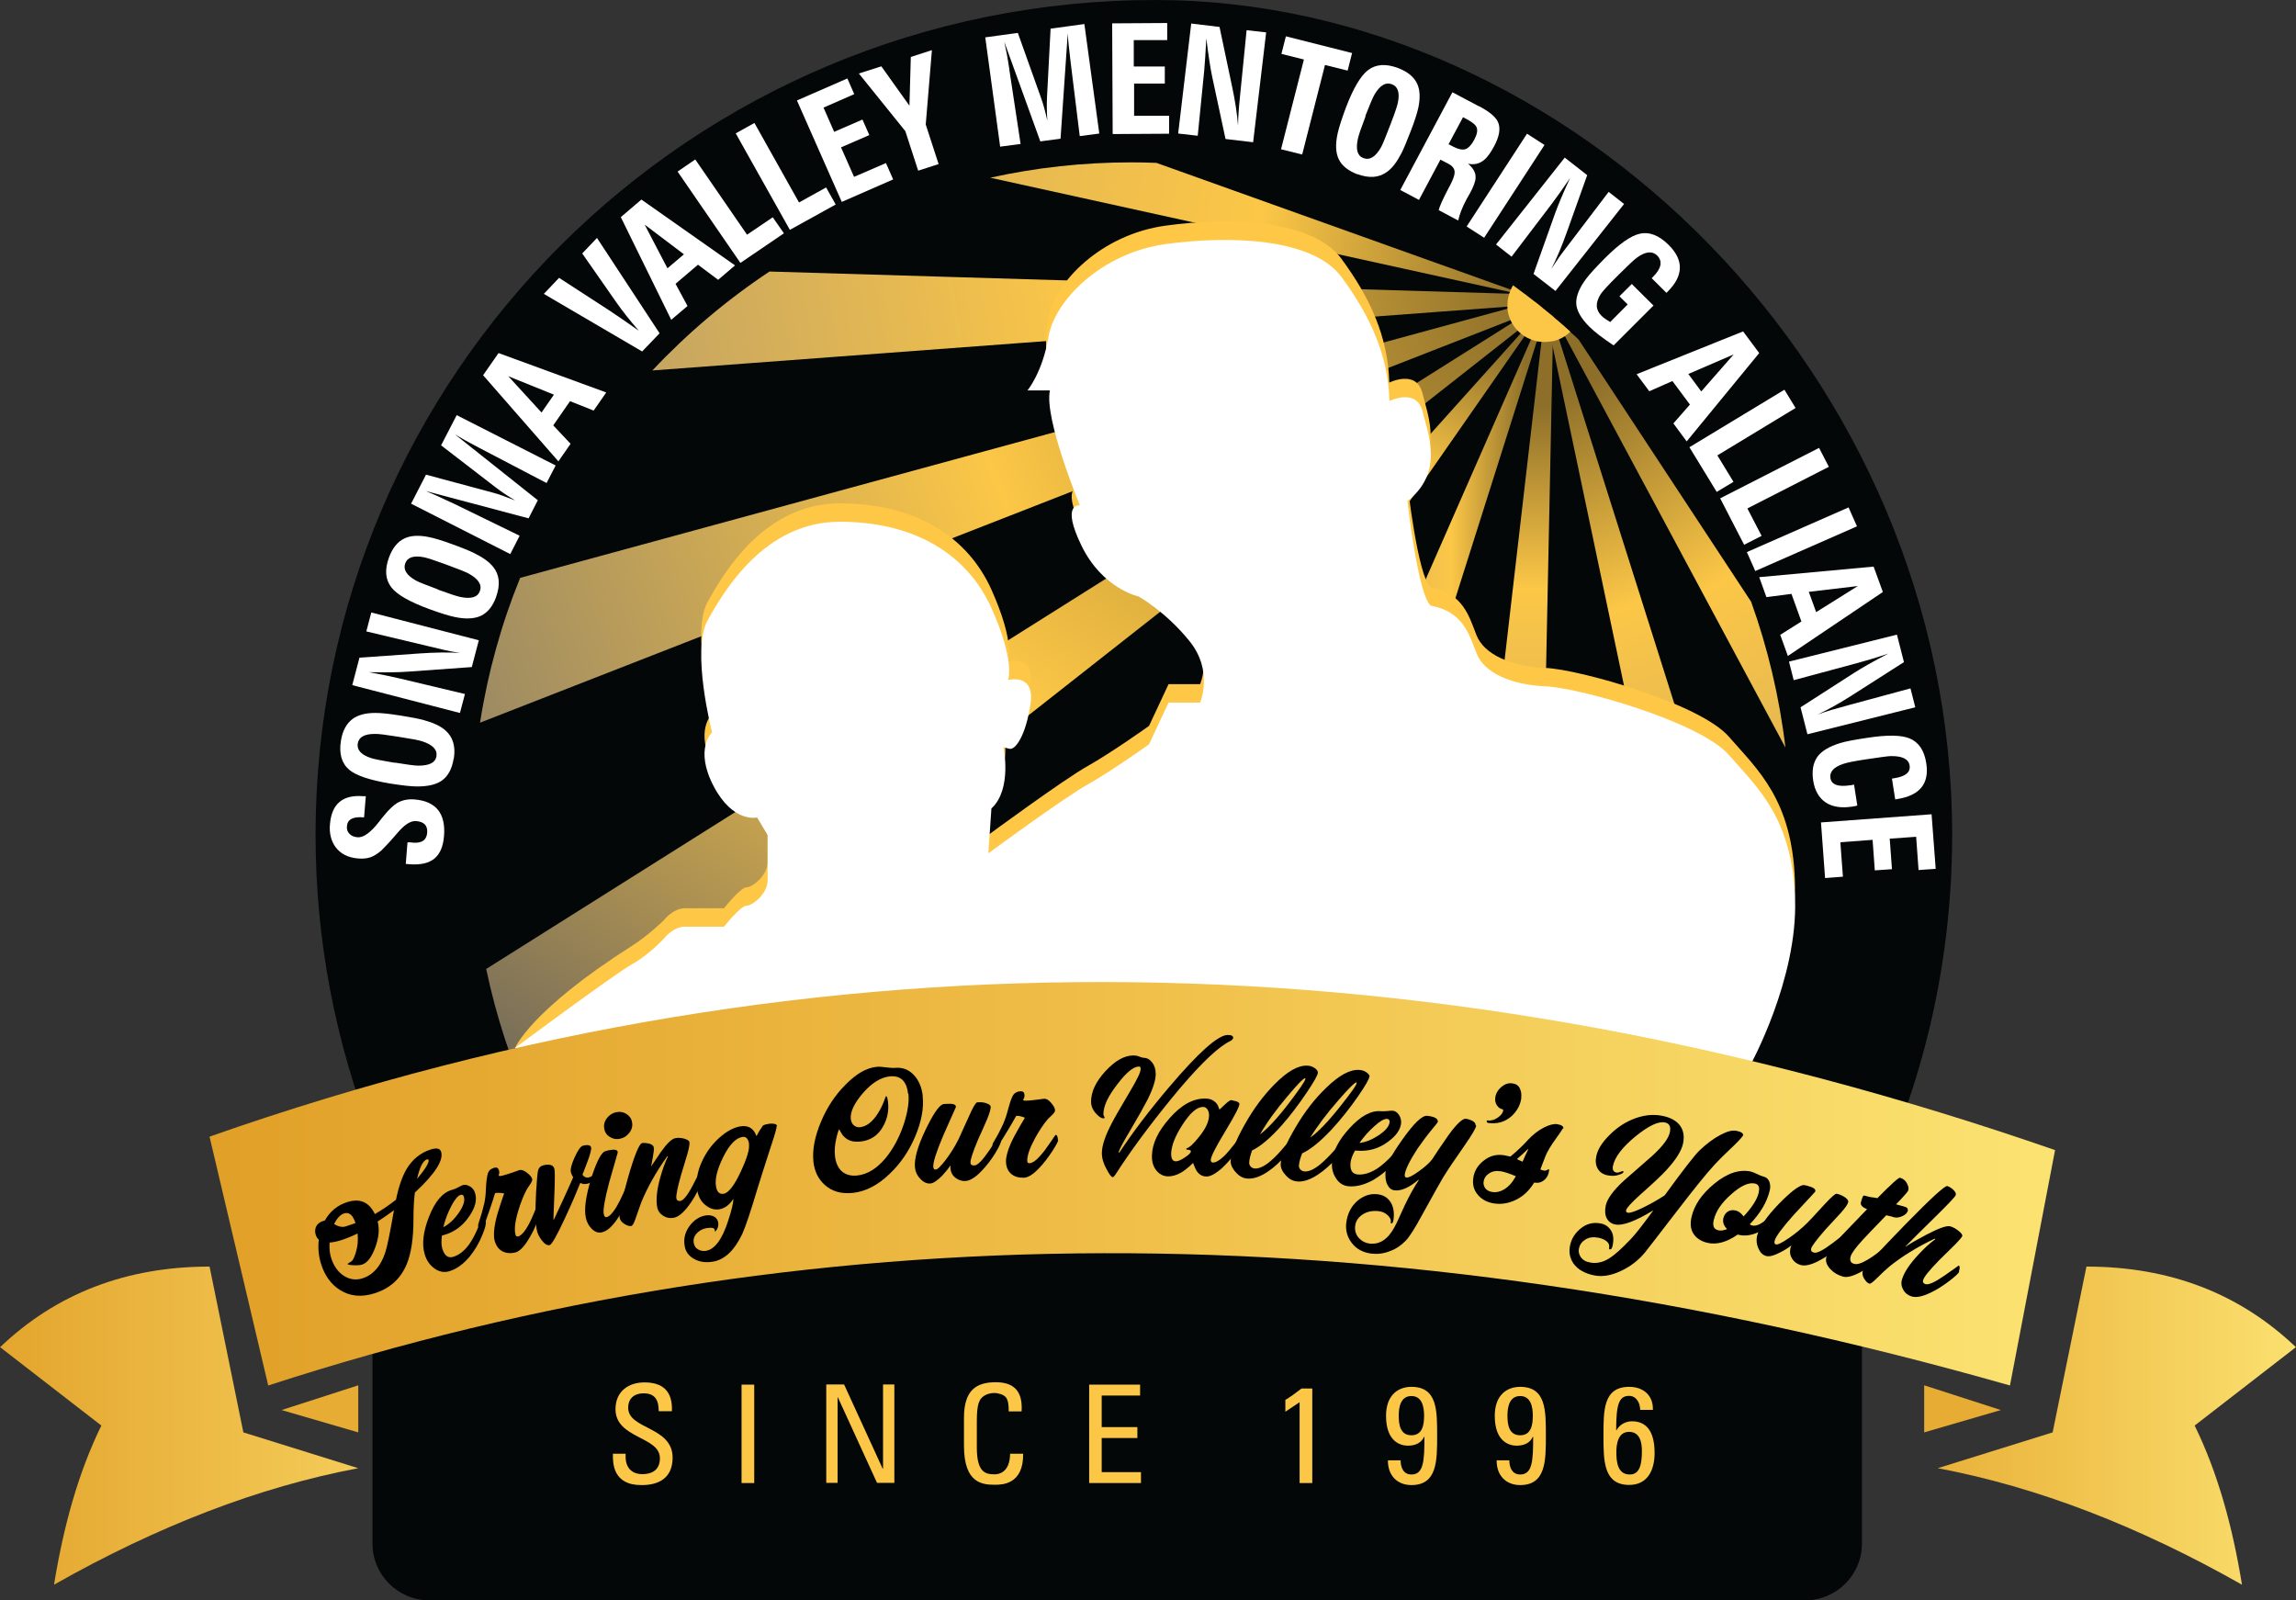 <svg xmlns="http://www.w3.org/2000/svg" width="132" height="92" viewBox="0 0 132 92" fill="none"><rect x="0" y="0" width="132" height="92" fill="#333333" stroke="none"/><g clip-path="url(#clip0_4791_23333)"><path d="M112.232 48.005C112.232 21.492 90.274 0 66.414 0C39.754 0 18.142 21.492 18.142 48.005C18.142 54.133 19.315 59.987 21.415 65.37V88.735C21.415 90.539 22.884 92 24.698 92H103.762C105.576 92 107.045 90.539 107.045 88.735V69.645C110.358 63.144 112.232 55.79 112.232 47.995V48.005Z" fill="#030707"></path><path d="M87.76 16.992L86.803 16.786L56.929 10.216C59.541 9.638 62.243 9.334 65.023 9.334C65.516 9.334 65.999 9.344 66.483 9.363L86.853 16.648L87.71 16.952H87.72C87.72 16.952 87.74 16.982 87.76 16.992Z" fill="url(#paint0_linear_4791_23333)"></path><path d="M87.888 17.541L87.228 17.59L86.656 17.629L37.506 21.296C39.527 19.149 41.785 17.237 44.24 15.609L86.764 16.884L87.316 16.904L87.79 17.433L87.888 17.541Z" fill="url(#paint1_linear_4791_23333)"></path><path d="M88.509 17.57L88.47 17.59L87.888 17.992L87.77 18.041L86.843 18.404L27.597 41.544C28.05 38.651 28.829 35.857 29.904 33.219L86.665 17.747L87.227 17.59L87.789 17.433L88.194 17.325C88.302 17.404 88.401 17.492 88.509 17.57Z" fill="url(#paint2_linear_4791_23333)"></path><path d="M88.785 17.806H88.765L88.627 17.923H88.617L88.351 18.149H88.341L87.247 19.012L30.534 63.605C29.401 61.104 28.533 58.457 27.951 55.702L86.921 18.57L87.769 18.041L88.469 17.59L88.509 17.57C88.578 17.629 88.647 17.688 88.716 17.747C88.726 17.747 88.726 17.757 88.736 17.766C88.745 17.766 88.765 17.776 88.775 17.796H88.785V17.806Z" fill="url(#paint3_linear_4791_23333)"></path><path d="M102.647 42.975L89.968 19.325L89.436 18.345C89.722 18.58 89.998 18.825 90.274 19.08C90.441 19.217 90.599 19.374 90.757 19.521L100.675 34.592C101.632 37.258 102.302 40.072 102.647 42.975Z" fill="url(#paint4_linear_4791_23333)"></path><path d="M97.225 43.505L89.317 18.512L89.12 19.218L94.375 44.211L97.225 43.505Z" fill="url(#paint5_linear_4791_23333)"></path><path d="M89.298 18.217V18.619L89.269 19.619V19.884L88.796 42.788L86.074 41.631L88.618 19.658L88.776 18.276L88.796 18.119L88.894 17.923V17.894C89.042 18.001 89.17 18.109 89.298 18.217Z" fill="url(#paint6_linear_4791_23333)"></path><path d="M88.785 17.806C88.785 17.806 88.854 17.855 88.894 17.894V17.923L88.775 18.276L88.351 19.629L82.317 38.671L80.375 36.925L88.016 19.522L88.766 17.816V17.796L88.785 17.806Z" fill="url(#paint7_linear_4791_23333)"></path><path d="M88.736 17.767L88.628 17.924H88.618L87.642 19.335L79.271 31.356L78.305 29.327L87.425 19.169L88.342 18.159H88.352L88.716 17.747C88.726 17.747 88.726 17.757 88.736 17.767Z" fill="url(#paint8_linear_4791_23333)"></path><path d="M90.274 19.08C90.175 19.168 90.076 19.247 89.968 19.325C89.859 19.394 89.751 19.453 89.633 19.502C89.514 19.551 89.396 19.59 89.268 19.619C89.248 19.619 89.228 19.619 89.209 19.619C89.071 19.649 88.933 19.659 88.795 19.659C88.736 19.659 88.676 19.659 88.617 19.649C88.528 19.649 88.44 19.629 88.351 19.619C88.233 19.59 88.124 19.551 88.016 19.512C87.888 19.462 87.759 19.404 87.641 19.325C87.562 19.276 87.493 19.217 87.424 19.159C87.365 19.119 87.306 19.061 87.247 19.002C87.119 18.874 87.01 18.727 86.921 18.56C86.892 18.511 86.862 18.453 86.843 18.394C86.744 18.198 86.685 17.972 86.665 17.737C86.665 17.698 86.665 17.658 86.665 17.619V17.531C86.665 17.305 86.704 17.08 86.773 16.874C86.783 16.845 86.793 16.805 86.813 16.776C86.823 16.727 86.843 16.678 86.862 16.639C86.902 16.55 86.941 16.472 86.99 16.403C87.237 16.58 87.474 16.756 87.72 16.943H87.73C87.73 16.943 87.75 16.972 87.769 16.982C87.917 17.09 88.055 17.198 88.203 17.315C88.312 17.394 88.41 17.482 88.519 17.56C88.588 17.619 88.657 17.678 88.726 17.737C88.736 17.737 88.736 17.747 88.745 17.756C88.755 17.756 88.775 17.766 88.785 17.786H88.795C88.795 17.786 88.864 17.845 88.903 17.884H88.913C89.051 17.992 89.179 18.1 89.307 18.207C89.357 18.256 89.406 18.296 89.445 18.335C89.731 18.57 90.007 18.815 90.284 19.07L90.274 19.08Z" fill="#FCC747"></path><path d="M29.618 60.232C29.618 60.232 30.486 58.085 36.352 54.359C37.269 53.781 38.166 52.898 38.166 52.898C38.166 52.898 38.689 52.212 39.379 52.212H41.627C41.627 52.212 42.574 51.006 42.919 51.006C43.264 51.006 44.132 50.319 44.132 49.545V46.947L43.53 45.937C43.53 45.937 42.15 46.28 41.026 44.133C39.902 41.985 40.937 41.044 40.937 41.044C40.937 41.044 39.724 36.318 40.681 34.602C41.637 32.886 43.964 28.935 48.282 28.935C52.601 28.935 55.628 30.827 57.008 33.916C58.389 37.004 57.955 38.034 57.955 38.034C57.955 38.034 59.513 37.602 59.246 39.407C58.98 41.211 58.379 42.074 58.034 41.985L57.688 41.897C57.688 41.897 58.211 44.299 56.998 45.417L56.821 47.996C56.821 47.996 61.139 44.819 62.52 44.044C63.9 43.27 66.059 41.73 66.059 41.73L67.183 39.328H68.997C68.997 39.328 69.776 37.524 68.396 35.808C67.016 34.092 65.458 33.229 65.458 33.229C65.458 33.229 63.387 32.798 62.175 30.308C60.962 27.817 62.086 27.994 62.086 27.994C62.086 27.994 60.015 23.013 60.36 21.385C60.36 21.385 59.927 20.355 60.272 18.296C60.617 16.237 63.299 13.482 67.006 12.972C70.713 12.463 75.465 12.629 77.112 14.865C78.758 17.1 79.794 19.326 79.873 21.993C79.873 21.993 81.43 21.218 81.775 22.591C82.121 23.964 82.988 26.111 80.908 27.748C80.908 27.748 81.509 33.161 82.249 33.759C84.102 34.102 84.447 35.386 84.881 36.504C85.315 37.622 86.863 38.308 88.855 38.397C90.846 38.485 97.748 40.456 99.394 42.348C101.041 44.24 103.023 45.956 103.19 50.594C103.358 55.232 100.597 60.213 100.597 60.213L29.608 60.252L29.618 60.232Z" fill="#FEC745"></path><path d="M29.618 60.232C29.618 60.232 35.406 55.937 36.352 55.418C37.299 54.898 38.166 53.957 38.166 53.957C38.166 53.957 38.689 53.27 39.379 53.27H41.627C41.627 53.27 42.574 52.064 42.919 52.064C43.264 52.064 44.132 51.378 44.132 50.603V48.005L43.53 46.995C43.53 46.995 42.15 47.338 41.026 45.191C39.902 43.044 40.937 42.102 40.937 42.102C40.937 42.102 39.724 37.377 40.681 35.661C41.637 33.945 43.964 29.993 48.282 29.993C52.601 29.993 55.628 31.886 57.008 34.974C58.388 38.063 57.955 39.092 57.955 39.092C57.955 39.092 59.512 38.661 59.246 40.465C58.98 42.269 58.379 43.132 58.033 43.044L57.688 42.956C57.688 42.956 58.211 45.358 56.998 46.476L56.821 49.054C56.821 49.054 61.139 45.877 62.52 45.103C63.9 44.328 66.059 42.789 66.059 42.789L67.183 40.387H68.997C68.997 40.387 69.776 38.583 68.396 36.867C67.016 35.151 65.458 34.288 65.458 34.288C65.458 34.288 63.387 33.857 62.175 31.366C60.962 28.876 62.086 29.052 62.086 29.052C62.086 29.052 60.015 24.071 60.36 22.444H59.069C59.069 22.444 59.936 21.414 60.281 19.355C60.627 17.296 63.308 14.541 67.016 14.031C70.723 13.521 75.475 13.688 77.122 15.923C78.768 18.159 79.803 20.384 79.882 23.052C79.882 23.052 81.44 22.277 81.785 23.65C82.13 25.022 82.998 27.17 80.918 28.807C80.918 28.807 81.519 34.219 82.258 34.817C84.112 35.161 84.457 36.445 84.891 37.563C85.325 38.681 86.873 39.367 88.864 39.455C90.856 39.543 97.758 41.514 99.404 43.407C101.051 45.299 103.033 47.015 103.2 51.653C103.368 56.29 100.607 61.271 100.607 61.271L29.618 60.242V60.232Z" fill="white"></path><path d="M12.049 65.34C47.593 52.859 82.949 53.898 118.148 66.115L115.555 79.646C79.4 69.341 46.104 69.674 15.421 79.646L12.049 65.35V65.34Z" fill="url(#paint9_linear_4791_23333)"></path><path d="M25.359 66.203C25.516 66.693 25.014 67.477 23.85 68.556C23.791 69.036 23.771 69.546 23.771 70.076C23.771 71.174 23.643 72.037 23.387 72.664C23.032 73.517 22.411 74.076 21.523 74.35C20.774 74.586 20.113 74.517 19.541 74.154C19.029 73.831 18.664 73.321 18.457 72.654C18.319 72.203 18.27 71.733 18.329 71.262C18.25 71.193 18.181 71.095 18.151 70.978C18.092 70.801 18.112 70.644 18.181 70.497C18.26 70.35 18.388 70.252 18.565 70.193C18.605 70.183 18.644 70.174 18.674 70.164C18.979 69.624 19.413 69.272 19.995 69.095C20.705 68.879 21.218 69.105 21.553 69.791C21.977 69.546 22.381 69.272 22.765 68.968C22.923 68.203 23.13 67.615 23.387 67.183C23.722 66.634 24.185 66.261 24.777 66.075C25.102 65.977 25.299 66.016 25.359 66.212V66.203ZM22.657 69.566C22.342 69.801 22.026 70.017 21.71 70.223C21.829 70.654 21.78 71.154 21.573 71.713C21.366 72.272 21.119 72.595 20.823 72.694C20.695 72.733 20.527 72.743 20.32 72.733C20.103 72.723 19.995 72.694 19.985 72.674C19.985 72.654 20.005 72.635 20.064 72.595C20.153 72.546 20.202 72.517 20.232 72.488C20.301 72.419 20.38 72.252 20.458 71.997C20.567 71.654 20.596 71.291 20.557 70.909C20.212 71.076 19.896 71.203 19.62 71.291C19.364 71.37 19.137 71.419 18.95 71.429C18.93 71.752 18.95 72.046 19.039 72.311C19.186 72.782 19.433 73.125 19.768 73.341C20.103 73.556 20.468 73.605 20.833 73.488C21.434 73.301 21.878 72.811 22.144 72.017C22.253 71.703 22.42 70.889 22.647 69.585L22.657 69.566ZM20.439 70.311C20.291 69.85 20.074 69.664 19.788 69.752C19.571 69.821 19.374 70.026 19.206 70.37C19.463 70.517 19.689 70.566 19.887 70.497C20.064 70.438 20.251 70.379 20.429 70.311H20.439ZM24.629 66.673C24.629 66.673 24.59 66.634 24.55 66.644C24.323 66.712 24.126 67.095 23.978 67.771C24.461 67.193 24.688 66.82 24.639 66.673H24.629Z" fill="black"></path><path d="M27.922 70.213C27.961 70.341 27.892 70.605 27.725 71.007C27.538 71.468 27.291 71.88 27.005 72.233C26.63 72.684 26.226 72.968 25.802 73.086C25.516 73.164 25.23 73.106 24.964 72.909C24.698 72.713 24.511 72.439 24.412 72.086C24.244 71.507 24.333 70.801 24.659 69.958C25.004 69.066 25.447 68.546 25.989 68.399C26.108 68.37 26.226 68.321 26.345 68.252C26.473 68.183 26.561 68.144 26.611 68.125C26.749 68.085 26.887 68.125 27.035 68.213C27.183 68.301 27.281 68.448 27.321 68.615C27.429 68.987 27.321 69.419 26.985 69.909C26.62 70.458 26.128 70.831 25.487 71.007C25.457 71.007 25.437 71.027 25.408 71.027C25.368 71.331 25.368 71.576 25.427 71.772C25.546 72.174 25.753 72.341 26.049 72.252C26.384 72.154 26.69 71.919 26.976 71.527C27.163 71.262 27.34 70.919 27.518 70.497C27.666 70.144 27.744 69.968 27.754 69.968C27.823 69.948 27.883 70.037 27.932 70.223L27.922 70.213ZM26.67 68.791C26.64 68.693 26.581 68.664 26.473 68.693C26.325 68.733 26.147 68.948 25.95 69.321C25.753 69.693 25.595 70.105 25.487 70.546C25.812 70.38 26.108 70.105 26.374 69.723C26.64 69.34 26.739 69.036 26.67 68.801V68.791Z" fill="black"></path><path d="M31.116 69.468C31.136 69.536 31.067 69.762 30.919 70.154C30.752 70.595 30.564 70.968 30.357 71.291C30.101 71.703 29.854 71.939 29.637 71.997C29.352 72.066 29.095 72.046 28.878 71.929C28.661 71.811 28.514 71.605 28.435 71.311C28.375 71.066 28.385 70.713 28.484 70.242C28.553 69.919 28.661 69.556 28.799 69.144C28.918 68.781 28.987 68.605 28.987 68.615C28.987 68.605 28.928 68.595 28.799 68.576C28.681 68.566 28.582 68.576 28.514 68.576C28.474 68.576 28.454 68.595 28.454 68.615C28.316 69.085 28.08 69.762 27.764 70.644C27.744 70.693 27.725 70.733 27.685 70.733C27.596 70.752 27.537 70.684 27.488 70.507C27.478 70.458 27.488 70.389 27.518 70.301C27.646 69.929 27.754 69.556 27.843 69.174C27.892 68.948 27.922 68.703 27.932 68.419C27.951 68.085 27.961 67.879 27.981 67.791C28.011 67.585 28.04 67.438 28.09 67.36C28.149 67.242 28.267 67.173 28.435 67.124C28.563 67.095 28.651 67.144 28.691 67.291C28.711 67.36 28.711 67.428 28.691 67.487C28.671 67.546 28.671 67.585 28.671 67.575C28.681 67.615 28.75 67.615 28.878 67.585C29.036 67.546 29.243 67.477 29.48 67.399C29.716 67.311 29.845 67.271 29.864 67.262C29.983 67.232 30.121 67.281 30.298 67.418C30.476 67.556 30.574 67.673 30.594 67.781C30.614 67.84 30.574 67.938 30.495 68.056C30.357 68.262 30.278 68.379 30.268 68.409C30.101 68.723 29.943 69.115 29.795 69.605C29.608 70.223 29.559 70.684 29.637 70.978C29.657 71.066 29.706 71.095 29.795 71.076C30.002 71.017 30.249 70.713 30.515 70.154C30.584 70.007 30.683 69.781 30.801 69.487C30.88 69.281 30.929 69.174 30.949 69.164C31.028 69.144 31.087 69.242 31.136 69.438L31.116 69.468Z" fill="black"></path><path d="M34.488 67.242C34.508 67.32 34.449 67.448 34.321 67.634C34.163 67.859 33.975 67.997 33.778 68.046C33.601 68.085 33.473 68.065 33.364 67.997C33.157 68.516 32.881 69.163 32.526 69.928C32.033 70.997 31.727 71.546 31.599 71.576C31.461 71.605 31.313 71.517 31.146 71.301C31.008 71.115 30.919 70.938 30.88 70.791C30.781 70.36 30.761 69.615 30.82 68.546C30.86 67.85 30.899 67.438 30.929 67.31C30.968 67.134 31.077 67.026 31.244 66.987C31.609 66.899 31.826 66.977 31.875 67.203C31.905 67.34 31.905 67.801 31.875 68.575C31.836 69.516 31.816 70.026 31.816 70.105H31.846C31.875 70.046 32.073 69.615 32.447 68.811C32.782 68.065 32.96 67.683 32.95 67.673C32.94 67.663 32.93 67.634 32.901 67.585C32.871 67.536 32.842 67.467 32.822 67.389C32.782 67.222 32.852 66.938 33.039 66.526C33.226 66.114 33.384 65.889 33.522 65.859C33.798 65.791 33.956 65.83 33.985 65.967C34.005 66.075 33.936 66.359 33.758 66.82C33.581 67.291 33.492 67.516 33.492 67.507C33.502 67.565 33.551 67.614 33.62 67.654C33.69 67.693 33.768 67.703 33.857 67.683C33.985 67.654 34.123 67.565 34.242 67.428C34.37 67.291 34.419 67.222 34.409 67.222C34.449 67.222 34.468 67.232 34.478 67.281L34.488 67.242Z" fill="black"></path><path d="M36.312 68.291C36.332 68.36 36.253 68.586 36.086 68.978C35.889 69.419 35.681 69.801 35.455 70.125C35.159 70.547 34.873 70.782 34.607 70.841C34.4 70.89 34.203 70.821 34.025 70.645C33.848 70.468 33.729 70.252 33.68 69.998C33.572 69.507 33.68 68.782 33.966 67.811C34.252 66.899 34.508 66.36 34.735 66.203C34.774 66.183 34.843 66.164 34.952 66.134C35.297 66.056 35.484 66.085 35.514 66.213C35.514 66.232 35.514 66.252 35.504 66.291C35.346 66.85 35.188 67.409 35.021 67.978C34.764 68.958 34.656 69.566 34.715 69.811C34.745 69.929 34.794 69.988 34.873 69.968C35.031 69.939 35.208 69.752 35.425 69.409C35.553 69.194 35.711 68.889 35.889 68.487C36.036 68.164 36.125 67.997 36.135 67.997C36.204 67.978 36.263 68.085 36.312 68.291ZM36.332 64.487C36.382 64.713 36.332 64.918 36.194 65.105C36.056 65.291 35.879 65.409 35.662 65.458C35.455 65.507 35.258 65.477 35.08 65.37C34.903 65.272 34.784 65.115 34.745 64.909C34.696 64.683 34.745 64.477 34.883 64.291C35.021 64.105 35.198 63.987 35.415 63.938C35.622 63.889 35.819 63.918 35.997 64.026C36.175 64.134 36.293 64.281 36.332 64.487Z" fill="black"></path><path d="M40.483 67.467C40.503 67.555 40.414 67.8 40.237 68.203C40.04 68.634 39.823 69.007 39.576 69.33C39.271 69.732 38.995 69.958 38.728 70.007C38.512 70.046 38.314 70.007 38.127 69.889C37.94 69.771 37.821 69.605 37.782 69.389C37.703 68.967 37.762 68.399 37.959 67.693C38.088 67.232 38.236 66.82 38.403 66.467H38.364C37.733 67.349 37.24 68.222 36.885 69.075C36.845 69.193 36.717 69.526 36.53 70.075C36.441 70.33 36.362 70.467 36.293 70.477C36.185 70.497 36.056 70.458 35.899 70.36C35.741 70.261 35.652 70.144 35.623 69.997C35.573 69.761 35.741 69.007 36.096 67.732C36.471 66.418 36.747 65.751 36.914 65.712C37.013 65.692 37.131 65.702 37.279 65.732C37.466 65.771 37.565 65.849 37.585 65.957C37.605 66.055 37.585 66.242 37.535 66.516C37.506 66.692 37.466 66.859 37.437 67.036H37.447C37.634 66.761 37.821 66.477 38.009 66.202C38.354 65.722 38.62 65.467 38.827 65.428C38.995 65.398 39.162 65.408 39.34 65.457C39.517 65.506 39.616 65.575 39.636 65.653C39.655 65.761 39.616 65.977 39.527 66.31C39.399 66.732 39.281 67.144 39.152 67.555C38.945 68.291 38.857 68.742 38.886 68.889C38.906 69.007 38.985 69.055 39.123 69.036C39.3 68.997 39.547 68.693 39.852 68.095C40.158 67.506 40.306 67.212 40.306 67.212C40.385 67.202 40.434 67.291 40.474 67.487L40.483 67.467Z" fill="black"></path><path d="M44.654 64.722C44.664 64.801 44.555 65.203 44.309 65.938C43.944 67.066 43.697 67.84 43.569 68.262C43.155 69.644 42.859 70.537 42.672 70.939C42.218 71.89 41.657 72.419 40.986 72.527C40.582 72.596 40.217 72.547 39.921 72.38C39.596 72.204 39.408 71.949 39.359 71.605C39.29 71.203 39.389 70.821 39.655 70.458C39.911 70.125 40.217 69.929 40.572 69.87C40.769 69.841 40.927 69.87 41.075 69.948C41.193 70.027 41.272 70.144 41.292 70.282C41.311 70.399 41.292 70.527 41.233 70.645C41.183 70.733 41.144 70.782 41.114 70.792C41.104 70.792 41.094 70.792 41.094 70.772C41.094 70.772 41.094 70.752 41.094 70.743C41.094 70.723 41.094 70.713 41.094 70.703C41.075 70.586 40.927 70.556 40.641 70.596C40.395 70.635 40.197 70.743 40.049 70.909C39.901 71.076 39.852 71.252 39.882 71.439C39.911 71.615 39.99 71.743 40.128 71.821C40.266 71.9 40.414 71.929 40.572 71.909C41.085 71.831 41.519 71.252 41.864 70.174C42.061 69.566 42.169 69.144 42.159 68.919C41.942 69.262 41.676 69.458 41.361 69.517C41.075 69.566 40.809 69.478 40.552 69.272C40.296 69.066 40.148 68.782 40.089 68.438C40 67.899 40.089 67.34 40.355 66.772C40.592 66.252 40.917 65.801 41.341 65.418C41.765 65.036 42.169 64.82 42.554 64.752C43.017 64.673 43.333 64.86 43.49 65.311C43.579 65.134 43.697 64.938 43.855 64.713C43.904 64.673 44.003 64.634 44.151 64.615L44.259 64.595C44.338 64.585 44.417 64.595 44.516 64.605C44.605 64.624 44.664 64.663 44.673 64.722H44.654ZM43.066 65.762C43.017 65.458 42.889 65.32 42.682 65.36C42.297 65.418 41.923 65.811 41.568 66.536C41.233 67.223 41.094 67.772 41.163 68.193C41.213 68.517 41.361 68.664 41.607 68.625C41.883 68.576 42.218 68.154 42.593 67.34C42.948 66.576 43.106 66.046 43.056 65.762H43.066Z" fill="black"></path><path d="M53.044 63.006C53.123 63.702 52.975 64.477 52.62 65.32C52.265 66.163 51.772 66.889 51.151 67.477C50.471 68.134 49.761 68.497 49.031 68.575C48.361 68.644 47.819 68.487 47.404 68.104C47.04 67.771 46.823 67.33 46.764 66.781C46.694 66.094 46.842 65.33 47.207 64.467C47.552 63.653 48.016 62.947 48.607 62.359C49.219 61.731 49.81 61.388 50.392 61.329C50.54 61.31 50.727 61.329 50.954 61.359C51.181 61.388 51.348 61.398 51.467 61.388C51.871 61.349 52.226 61.476 52.522 61.78C52.817 62.084 52.995 62.496 53.054 63.025L53.044 63.006ZM52.206 62.878C52.127 62.143 51.772 61.81 51.141 61.878C50.629 61.937 50.106 62.261 49.593 62.859C49.1 63.437 48.873 63.928 48.913 64.329C48.933 64.477 48.982 64.594 49.081 64.683C49.179 64.771 49.297 64.81 49.435 64.8C49.81 64.761 50.145 64.506 50.451 64.035C50.609 63.79 50.737 63.535 50.836 63.261C50.895 63.104 50.924 63.016 50.944 63.016C50.993 63.016 51.023 63.123 51.053 63.339C51.112 63.849 51.013 64.32 50.776 64.741C50.49 65.271 50.047 65.565 49.455 65.624C49.159 65.653 48.913 65.614 48.706 65.487C48.568 65.398 48.45 65.281 48.361 65.124C48.282 64.986 48.242 64.918 48.262 64.918C48.223 64.918 48.164 65.085 48.085 65.418C47.996 65.8 47.966 66.153 48.006 66.467C48.045 66.82 48.164 67.094 48.351 67.291C48.578 67.516 48.883 67.614 49.278 67.575C49.859 67.516 50.402 67.183 50.914 66.575C51.348 66.045 51.693 65.408 51.95 64.653C52.186 63.937 52.275 63.349 52.226 62.869L52.206 62.878Z" fill="black"></path><path d="M57.55 65.585C57.55 65.683 57.451 65.908 57.225 66.281C56.978 66.683 56.712 67.026 56.426 67.32C56.081 67.683 55.775 67.869 55.519 67.889C55.302 67.908 55.105 67.84 54.927 67.703C54.75 67.565 54.661 67.379 54.641 67.163C54.641 67.095 54.641 67.036 54.641 66.996C54.533 67.163 54.375 67.359 54.168 67.585C53.882 67.869 53.655 68.026 53.478 68.036C53.281 68.046 53.084 67.957 52.906 67.761C52.719 67.565 52.62 67.34 52.6 67.085C52.561 66.585 52.768 65.879 53.202 64.967C53.616 64.104 53.941 63.604 54.188 63.486C54.227 63.467 54.306 63.457 54.415 63.457C54.77 63.428 54.947 63.486 54.957 63.614C54.957 63.633 54.957 63.653 54.937 63.682C54.7 64.212 54.464 64.741 54.227 65.281C53.833 66.212 53.646 66.8 53.655 67.055C53.655 67.173 53.705 67.242 53.794 67.232C53.902 67.232 54.089 67.036 54.365 66.683C54.641 66.32 54.888 65.928 55.105 65.496C55.144 65.418 55.351 64.967 55.716 64.153C55.943 63.633 56.101 63.379 56.179 63.369C56.396 63.349 56.574 63.369 56.722 63.428C56.87 63.477 56.949 63.545 56.958 63.624C56.958 63.741 56.899 63.977 56.751 64.339C56.574 64.741 56.406 65.134 56.219 65.536C55.923 66.242 55.785 66.673 55.795 66.83C55.795 66.957 55.884 67.006 56.022 66.996C56.209 66.987 56.485 66.702 56.86 66.153C57.234 65.604 57.412 65.33 57.412 65.33C57.491 65.33 57.53 65.418 57.55 65.624V65.585Z" fill="black"></path><path d="M60.843 65.526C60.843 65.594 60.734 65.81 60.508 66.163C60.251 66.555 59.995 66.889 59.729 67.163C59.393 67.516 59.107 67.693 58.871 67.703C58.575 67.712 58.328 67.644 58.141 67.487C57.954 67.33 57.845 67.095 57.836 66.791C57.826 66.536 57.914 66.193 58.102 65.751C58.24 65.447 58.417 65.114 58.634 64.742C58.831 64.418 58.92 64.251 58.92 64.261C58.92 64.251 58.861 64.222 58.752 64.192C58.634 64.153 58.545 64.143 58.476 64.143C58.437 64.143 58.417 64.153 58.407 64.173C58.171 64.604 57.806 65.212 57.303 66.016C57.274 66.065 57.244 66.085 57.205 66.095C57.116 66.095 57.066 66.016 57.057 65.84C57.057 65.791 57.076 65.722 57.126 65.644C57.333 65.31 57.51 64.967 57.678 64.604C57.767 64.398 57.855 64.153 57.924 63.888C58.013 63.565 58.072 63.369 58.102 63.281C58.171 63.084 58.24 62.947 58.299 62.888C58.388 62.79 58.516 62.741 58.684 62.731C58.822 62.731 58.891 62.8 58.9 62.947C58.9 63.016 58.9 63.084 58.861 63.143C58.831 63.202 58.822 63.231 58.822 63.222C58.822 63.261 58.891 63.281 59.019 63.271C59.186 63.271 59.393 63.241 59.65 63.212C59.906 63.173 60.034 63.163 60.054 63.163C60.172 63.163 60.3 63.241 60.438 63.408C60.577 63.575 60.655 63.712 60.655 63.83C60.655 63.898 60.606 63.977 60.508 64.075C60.32 64.251 60.222 64.349 60.212 64.369C59.985 64.634 59.748 64.996 59.502 65.438C59.196 66.006 59.048 66.438 59.058 66.742C59.058 66.83 59.107 66.869 59.186 66.869C59.403 66.869 59.699 66.604 60.074 66.114C60.172 65.977 60.31 65.781 60.488 65.526C60.606 65.34 60.675 65.242 60.695 65.242C60.774 65.242 60.813 65.34 60.823 65.555L60.843 65.526Z" fill="black"></path><path d="M70.9 59.673C70.9 59.673 70.861 59.771 70.772 59.82C70.683 59.869 70.594 59.918 70.506 59.967C69.756 60.428 68.701 61.496 67.321 63.183C66.02 64.781 64.975 66.203 64.176 67.448C64.077 67.605 64.008 67.673 63.979 67.673C63.9 67.673 63.782 67.526 63.624 67.222C63.437 66.889 63.348 66.575 63.348 66.291C63.348 65.869 63.535 65.291 63.929 64.546C64.058 64.291 64.412 63.673 64.994 62.693C65.379 62.045 65.576 61.634 65.576 61.457C65.576 61.359 65.546 61.31 65.487 61.31C65.172 61.31 64.758 61.643 64.245 62.32C63.712 63.006 63.436 63.575 63.436 64.046C63.436 64.104 63.456 64.163 63.505 64.232C63.505 64.271 63.486 64.291 63.436 64.291C63.328 64.291 63.19 64.203 63.032 64.036C62.825 63.82 62.727 63.585 62.727 63.33C62.727 62.761 63.003 62.173 63.555 61.575C64.107 60.977 64.639 60.673 65.172 60.673C65.27 60.673 65.389 60.692 65.507 60.741C65.635 60.79 65.714 60.81 65.754 60.81C65.941 60.81 66.099 60.898 66.237 61.075C66.375 61.251 66.444 61.477 66.444 61.741C66.444 62.094 66.286 62.594 65.96 63.242C65.773 63.604 65.458 64.173 65.004 64.938C64.61 65.595 64.383 66.016 64.314 66.222L64.344 66.271C65.132 65.075 66.089 63.82 67.213 62.496C68.909 60.496 70.032 59.496 70.585 59.496C70.802 59.496 70.9 59.555 70.9 59.673Z" fill="black"></path><path d="M71.481 65.585C71.481 65.653 71.353 65.859 71.097 66.193C70.811 66.575 70.535 66.889 70.249 67.153C69.884 67.477 69.588 67.634 69.362 67.634C69.174 67.634 69.017 67.565 68.888 67.428C68.8 67.33 68.731 67.212 68.671 67.055C68.612 66.918 68.593 66.85 68.593 66.85C68.593 66.85 68.524 66.918 68.376 67.055C68.198 67.212 68.031 67.34 67.863 67.428C67.617 67.565 67.38 67.624 67.163 67.624C66.907 67.624 66.68 67.516 66.502 67.31C66.305 67.085 66.216 66.791 66.226 66.418C66.246 65.732 66.581 65.026 67.242 64.281C67.922 63.506 68.612 63.133 69.312 63.153C69.529 63.153 69.697 63.212 69.835 63.33C69.924 63.398 70.002 63.496 70.042 63.614C70.091 63.732 70.111 63.79 70.101 63.79C70.101 63.79 70.21 63.702 70.397 63.516C70.594 63.33 70.722 63.241 70.781 63.241C70.781 63.241 70.87 63.261 71.038 63.3C71.186 63.339 71.255 63.398 71.255 63.467C71.255 63.624 70.979 64.143 70.436 65.045C69.894 65.938 69.618 66.487 69.608 66.673C69.608 66.771 69.648 66.83 69.736 66.83C69.904 66.83 70.121 66.703 70.397 66.438C70.564 66.271 70.781 66.016 71.028 65.693C71.235 65.418 71.353 65.291 71.363 65.291C71.442 65.291 71.472 65.398 71.472 65.614L71.481 65.585ZM69.51 64.124C69.51 63.986 69.48 63.869 69.421 63.781C69.352 63.682 69.273 63.633 69.165 63.633C68.819 63.633 68.435 63.957 67.991 64.643C67.567 65.291 67.35 65.849 67.331 66.31C67.331 66.604 67.409 66.751 67.597 66.761C67.715 66.761 67.893 66.693 68.119 66.536C68.346 66.389 68.465 66.271 68.465 66.183C68.465 66.124 68.386 66.095 68.208 66.085V66.016C68.376 65.977 68.622 65.751 68.938 65.349C69.312 64.889 69.5 64.487 69.51 64.124Z" fill="black"></path><path d="M75.77 61.644C75.77 61.781 75.553 62.173 75.129 62.801C74.656 63.507 74.173 64.144 73.66 64.723C73.019 65.438 72.457 65.909 71.984 66.135C71.885 66.409 71.826 66.644 71.817 66.84C71.817 66.919 71.846 66.997 71.905 67.066C71.974 67.135 72.053 67.164 72.142 67.174C72.388 67.184 72.694 67.046 73.049 66.742C73.286 66.546 73.552 66.262 73.857 65.899C74.114 65.595 74.252 65.438 74.262 65.438C74.341 65.438 74.37 65.536 74.36 65.733C74.36 65.85 74.212 66.076 73.926 66.409C73.611 66.772 73.276 67.086 72.921 67.331C72.477 67.635 72.083 67.772 71.738 67.752C71.481 67.743 71.254 67.625 71.047 67.389C70.84 67.164 70.742 66.939 70.752 66.723C70.781 66.242 71.047 65.556 71.55 64.664C72.063 63.742 72.645 62.968 73.276 62.33C74.005 61.595 74.626 61.232 75.159 61.261C75.326 61.261 75.465 61.32 75.583 61.399C75.701 61.477 75.76 61.565 75.76 61.634L75.77 61.644ZM75.05 62.016C75.05 62.016 75.05 61.987 75.021 61.987C74.932 61.987 74.597 62.33 74.015 63.026C73.355 63.801 72.832 64.526 72.438 65.213C72.871 64.889 73.433 64.291 74.114 63.399C74.725 62.595 75.041 62.134 75.05 62.016Z" fill="black"></path><path d="M78.728 61.888C78.718 62.026 78.501 62.408 78.067 63.035C77.584 63.732 77.082 64.359 76.559 64.928C75.898 65.634 75.336 66.085 74.863 66.301C74.755 66.565 74.695 66.801 74.676 67.007C74.676 67.085 74.695 67.163 74.764 67.232C74.824 67.301 74.903 67.33 75.001 67.34C75.248 67.359 75.553 67.222 75.908 66.928C76.145 66.732 76.421 66.457 76.736 66.105C77.003 65.8 77.141 65.653 77.15 65.653C77.229 65.653 77.259 65.761 77.249 65.948C77.249 66.065 77.091 66.291 76.805 66.614C76.48 66.977 76.145 67.271 75.78 67.516C75.336 67.811 74.932 67.948 74.587 67.918C74.331 67.899 74.104 67.781 73.907 67.546C73.7 67.32 73.611 67.095 73.631 66.879C73.66 66.399 73.946 65.712 74.469 64.83C75.001 63.918 75.593 63.153 76.243 62.535C76.983 61.81 77.624 61.467 78.146 61.506C78.314 61.516 78.452 61.565 78.57 61.653C78.689 61.741 78.748 61.82 78.738 61.898L78.728 61.888ZM77.998 62.251C77.998 62.251 77.998 62.222 77.979 62.222C77.89 62.222 77.545 62.555 76.953 63.241C76.283 64.006 75.741 64.722 75.326 65.398C75.77 65.085 76.342 64.496 77.042 63.614C77.673 62.82 77.998 62.369 77.998 62.251Z" fill="black"></path><path d="M80.542 66.271C80.532 66.399 80.375 66.624 80.069 66.938C79.724 67.301 79.349 67.595 78.955 67.83C78.442 68.115 77.959 68.232 77.525 68.193C77.23 68.163 76.983 68.016 76.806 67.732C76.618 67.448 76.549 67.134 76.579 66.771C76.638 66.173 76.963 65.536 77.575 64.869C78.216 64.163 78.817 63.83 79.379 63.879C79.497 63.889 79.626 63.879 79.763 63.869C79.901 63.859 80 63.84 80.059 63.849C80.197 63.859 80.326 63.938 80.424 64.085C80.523 64.232 80.562 64.389 80.552 64.565C80.513 64.948 80.257 65.31 79.773 65.653C79.241 66.046 78.639 66.203 77.979 66.144C77.949 66.144 77.92 66.144 77.9 66.144C77.752 66.408 77.663 66.644 77.644 66.84C77.604 67.261 77.742 67.487 78.058 67.516C78.403 67.546 78.778 67.428 79.182 67.173C79.458 66.987 79.744 66.732 80.059 66.399C80.326 66.124 80.463 65.987 80.473 65.987C80.542 65.987 80.572 66.095 80.552 66.291L80.542 66.271ZM79.892 64.487C79.892 64.389 79.852 64.33 79.744 64.32C79.586 64.31 79.349 64.438 79.034 64.722C78.709 65.006 78.423 65.33 78.156 65.703C78.521 65.663 78.896 65.506 79.28 65.251C79.665 64.987 79.872 64.742 79.892 64.496V64.487Z" fill="black"></path><path d="M84.871 64.703C84.851 64.85 84.634 65.222 84.22 65.82C83.629 66.664 83.215 67.281 82.968 67.683C82.84 67.889 82.445 68.605 81.765 69.831C81.341 70.615 81.026 71.115 80.809 71.331C80.552 71.596 80.247 71.802 79.892 71.929C79.537 72.066 79.192 72.105 78.857 72.066C78.364 72.007 77.979 71.802 77.713 71.448C77.457 71.115 77.348 70.733 77.397 70.301C77.466 69.762 77.683 69.331 78.068 69.007C78.423 68.723 78.797 68.605 79.202 68.654C79.507 68.693 79.744 68.821 79.912 69.056C80.099 69.311 80.168 69.654 80.119 70.086C80.099 70.252 80.05 70.341 79.981 70.331C79.961 70.331 79.951 70.311 79.961 70.291C79.961 70.291 79.961 70.272 79.961 70.252C79.961 70.233 79.961 70.223 79.961 70.213C79.971 70.105 79.912 69.987 79.783 69.86C79.635 69.723 79.458 69.644 79.261 69.625C78.886 69.585 78.571 69.654 78.314 69.831C78.078 69.997 77.94 70.203 77.91 70.478C77.88 70.743 77.95 70.978 78.127 71.174C78.295 71.35 78.492 71.458 78.738 71.488C79.093 71.527 79.418 71.429 79.695 71.174C79.912 70.988 80.109 70.694 80.306 70.282C80.454 69.958 80.602 69.635 80.75 69.311C81.045 68.693 81.321 68.203 81.568 67.84L81.548 67.821C81.016 68.272 80.562 68.468 80.188 68.429C79.99 68.409 79.852 68.291 79.754 68.085C79.655 67.879 79.626 67.615 79.665 67.272C79.704 66.958 80 66.399 80.562 65.595C81.262 64.595 81.755 64.105 82.061 64.144C82.485 64.193 82.682 64.311 82.662 64.487C82.662 64.516 82.544 64.673 82.307 64.948C82.002 65.32 81.736 65.683 81.499 66.026C81.045 66.722 80.799 67.222 80.76 67.526C80.75 67.624 80.779 67.683 80.868 67.693C80.986 67.703 81.223 67.585 81.588 67.321C81.953 67.056 82.199 66.83 82.337 66.644C82.524 66.35 82.84 65.879 83.284 65.242C83.757 64.595 84.092 64.291 84.279 64.311C84.407 64.33 84.526 64.369 84.644 64.428C84.782 64.507 84.841 64.585 84.832 64.683L84.871 64.703Z" fill="black"></path><path d="M87.464 63.124C87.405 63.526 87.218 63.869 86.902 64.163C86.528 64.496 86.084 64.624 85.581 64.555C85.502 64.545 85.473 64.516 85.473 64.467C85.473 64.418 85.492 64.398 85.522 64.408C85.719 64.438 85.916 64.379 86.104 64.251C86.291 64.124 86.4 63.977 86.419 63.839C86.419 63.82 86.419 63.8 86.419 63.781C86.261 63.751 86.143 63.673 86.054 63.535C85.966 63.398 85.946 63.251 85.966 63.094C85.995 62.859 86.114 62.663 86.311 62.486C86.508 62.32 86.725 62.241 86.961 62.281C87.159 62.31 87.297 62.398 87.376 62.565C87.454 62.731 87.484 62.918 87.454 63.133L87.464 63.124Z" fill="black"></path><path d="M89.85 64.87C89.85 64.87 89.702 65.115 89.436 65.478C89.15 65.87 88.953 66.203 88.844 66.478C88.785 66.635 88.686 66.88 88.558 67.223C88.627 67.262 88.696 67.282 88.755 67.291C88.834 67.301 88.894 67.291 88.943 67.262C88.992 67.233 89.012 67.213 89.012 67.213C89.051 67.213 89.061 67.233 89.061 67.262V67.282C89.032 67.527 88.933 67.713 88.775 67.841C88.618 67.968 88.45 68.017 88.272 67.988C88.253 67.988 88.223 67.988 88.203 67.978C87.917 68.448 87.562 68.782 87.119 68.988C86.724 69.174 86.32 69.243 85.916 69.184C85.522 69.125 85.206 68.968 84.979 68.703C84.733 68.429 84.644 68.096 84.703 67.703C84.762 67.311 84.96 66.987 85.285 66.733C85.63 66.448 86.024 66.34 86.468 66.409C86.586 66.429 86.705 66.458 86.833 66.487C87.227 66.164 87.562 65.84 87.839 65.536C88.115 65.232 88.43 64.987 88.775 64.811C89.091 64.654 89.337 64.595 89.525 64.624C89.781 64.664 89.899 64.752 89.879 64.879L89.85 64.87ZM87.148 67.615C86.764 67.458 86.478 67.36 86.281 67.331C86.005 67.291 85.778 67.331 85.591 67.468C85.423 67.576 85.324 67.733 85.295 67.919C85.275 68.066 85.305 68.194 85.393 68.311C85.482 68.429 85.62 68.498 85.808 68.527C86.034 68.556 86.251 68.507 86.478 68.37C86.744 68.213 86.961 67.958 87.148 67.615ZM87.858 66.076L87.839 66.056C87.701 66.193 87.493 66.389 87.207 66.635C87.296 66.674 87.405 66.723 87.533 66.782C87.612 66.595 87.72 66.36 87.858 66.076Z" fill="black"></path><path d="M100.232 65.222C100.212 65.31 100.045 65.496 99.739 65.8C99.217 66.29 98.812 66.692 98.526 67.006C98.132 67.428 97.442 68.281 96.446 69.575C95.302 71.056 94.681 71.87 94.573 71.997C94.198 72.448 93.745 72.801 93.202 73.056C92.64 73.321 92.138 73.409 91.674 73.321C91.112 73.213 90.708 72.978 90.461 72.634C90.254 72.33 90.185 71.987 90.264 71.605C90.343 71.203 90.56 70.869 90.895 70.605C91.23 70.34 91.605 70.252 92.019 70.33C92.285 70.379 92.483 70.516 92.621 70.742C92.759 70.958 92.788 71.252 92.709 71.615C92.68 71.762 92.63 71.83 92.552 71.82C92.512 71.82 92.502 71.791 92.512 71.771C92.512 71.771 92.512 71.752 92.512 71.742C92.512 71.722 92.512 71.713 92.512 71.703C92.532 71.595 92.502 71.487 92.404 71.389C92.295 71.281 92.128 71.203 91.911 71.154C91.605 71.095 91.359 71.124 91.151 71.252C90.945 71.379 90.826 71.546 90.777 71.762C90.737 71.948 90.777 72.115 90.885 72.272C90.994 72.428 91.171 72.536 91.418 72.576C91.773 72.644 92.138 72.576 92.512 72.34C92.828 72.144 93.242 71.772 93.754 71.232C94.021 70.958 94.454 70.399 95.056 69.575C94.021 70.203 93.291 70.477 92.857 70.389C92.63 70.34 92.473 70.222 92.374 70.036C92.275 69.84 92.256 69.605 92.315 69.31C92.394 68.928 92.729 68.457 93.34 67.889C93.892 67.408 94.454 66.918 94.997 66.438C95.598 65.888 95.933 65.437 96.002 65.085C96.072 64.761 95.973 64.575 95.716 64.526C95.332 64.447 94.77 64.722 94.011 65.339C93.261 65.957 92.828 66.526 92.729 67.036C92.69 67.251 92.759 67.369 92.936 67.408C92.995 67.418 93.114 67.389 93.291 67.32C93.331 67.32 93.34 67.349 93.331 67.379C93.331 67.428 93.242 67.477 93.094 67.526C92.897 67.604 92.68 67.614 92.423 67.565C92.167 67.516 91.98 67.389 91.861 67.192C91.743 66.996 91.713 66.751 91.773 66.467C91.852 66.094 92.078 65.712 92.473 65.31C92.877 64.888 93.331 64.565 93.853 64.349C94.445 64.104 95.016 64.035 95.559 64.143C96.012 64.231 96.347 64.408 96.555 64.663C96.781 64.947 96.85 65.3 96.762 65.732C96.673 66.153 96.357 66.663 95.805 67.261C95.539 67.555 95.036 68.026 94.316 68.663C93.794 69.134 93.518 69.438 93.488 69.565C93.469 69.644 93.498 69.693 93.577 69.712C93.715 69.742 94.001 69.644 94.445 69.428C94.888 69.212 95.312 68.977 95.707 68.712C96.762 67.261 97.432 66.398 97.708 66.134C98.122 65.741 98.517 65.447 98.911 65.241C99.296 65.035 99.601 64.957 99.828 65.006C100.114 65.065 100.242 65.153 100.212 65.29L100.232 65.222Z" fill="black"></path><path d="M102.007 70.086C102.007 70.086 101.987 70.144 101.967 70.154C101.662 70.517 101.317 70.762 100.932 70.899C100.597 71.027 100.271 71.056 99.976 70.988L99.907 70.968C99.276 71.409 98.694 71.566 98.171 71.448C97.797 71.36 97.531 71.184 97.363 70.929C97.195 70.674 97.156 70.341 97.254 69.939C97.412 69.262 97.846 68.635 98.546 68.056C99.295 67.438 100.005 67.203 100.666 67.35C100.755 67.37 100.863 67.419 101.011 67.487C101.149 67.556 101.267 67.605 101.346 67.625C101.534 67.664 101.662 67.772 101.721 67.928C101.78 68.085 101.79 68.262 101.741 68.448C101.583 69.105 101.208 69.743 100.597 70.38C100.646 70.419 100.686 70.439 100.735 70.448C100.932 70.497 101.179 70.399 101.474 70.174C101.77 69.948 101.918 69.831 101.928 69.831C102.017 69.85 102.036 69.939 102.007 70.086ZM101.11 68.546C101.179 68.252 101.11 68.085 100.893 68.036C100.548 67.958 100.094 68.154 99.542 68.644C98.98 69.135 98.645 69.625 98.526 70.135C98.448 70.468 98.526 70.664 98.783 70.723C98.931 70.762 99.098 70.733 99.295 70.654C99.098 70.468 99.029 70.252 99.079 70.027C99.118 69.87 99.197 69.743 99.325 69.654C99.453 69.566 99.611 69.546 99.788 69.586C99.956 69.625 100.104 69.743 100.242 69.929C100.725 69.409 101.021 68.948 101.11 68.566V68.546Z" fill="black"></path><path d="M106.187 71.193C106.168 71.281 105.99 71.468 105.655 71.752C105.29 72.056 104.925 72.291 104.571 72.477C104.127 72.713 103.772 72.791 103.525 72.722C103.318 72.664 103.151 72.546 103.032 72.36C102.914 72.174 102.885 71.977 102.934 71.752C102.954 71.683 102.973 71.634 102.983 71.595C102.825 71.722 102.618 71.86 102.342 71.997C101.987 72.183 101.721 72.252 101.544 72.203C101.346 72.154 101.199 72.007 101.09 71.762C100.982 71.516 100.962 71.271 101.021 71.026C101.149 70.546 101.563 69.938 102.263 69.212C102.934 68.526 103.407 68.163 103.673 68.124C103.713 68.124 103.792 68.134 103.9 68.163C104.245 68.251 104.403 68.359 104.363 68.487C104.363 68.506 104.344 68.526 104.324 68.546C103.93 68.967 103.535 69.399 103.131 69.83C102.461 70.585 102.086 71.085 102.027 71.33C101.997 71.448 102.027 71.516 102.096 71.536C102.194 71.566 102.441 71.448 102.815 71.193C103.19 70.938 103.555 70.644 103.9 70.301C103.969 70.242 104.304 69.879 104.906 69.222C105.29 68.81 105.517 68.605 105.596 68.624C105.803 68.673 105.971 68.751 106.099 68.85C106.227 68.948 106.276 69.036 106.256 69.114C106.227 69.232 106.089 69.428 105.833 69.722C105.537 70.046 105.241 70.369 104.945 70.683C104.442 71.262 104.166 71.624 104.127 71.772C104.097 71.889 104.147 71.968 104.285 72.007C104.462 72.056 104.817 71.87 105.349 71.468C105.882 71.066 106.138 70.86 106.138 70.86C106.217 70.879 106.227 70.987 106.178 71.183L106.187 71.193Z" fill="black"></path><path d="M109.697 69.576C109.658 69.713 109.549 69.831 109.372 69.909C109.194 69.987 109.036 70.017 108.898 69.978C108.869 69.978 108.829 69.958 108.77 69.938C108.691 69.919 108.583 69.889 108.445 69.86C107.705 70.625 107.252 71.095 107.094 71.272C106.67 71.733 106.443 72.056 106.394 72.233C106.335 72.458 106.394 72.605 106.601 72.654C106.769 72.703 107.015 72.625 107.331 72.439C107.538 72.321 107.814 72.135 108.129 71.88C108.396 71.674 108.534 71.576 108.543 71.576C108.622 71.595 108.622 71.713 108.563 71.909C108.543 71.978 108.366 72.144 108.031 72.409C107.656 72.703 107.301 72.948 106.956 73.135C106.512 73.37 106.187 73.449 105.96 73.39C105.655 73.302 105.408 73.154 105.221 72.948C105.014 72.723 104.935 72.488 105.004 72.252C105.073 71.997 105.379 71.576 105.911 70.997C106.019 70.88 106.443 70.438 107.183 69.674L107.341 69.517C107.065 69.399 106.946 69.272 106.986 69.115C107.035 68.938 107.074 68.83 107.104 68.772C107.124 68.732 107.153 68.723 107.203 68.732C107.212 68.732 107.252 68.742 107.311 68.762C107.37 68.781 107.429 68.791 107.469 68.801C107.508 68.811 107.587 68.83 107.715 68.84C107.843 68.86 107.912 68.87 107.932 68.879C108.721 68.075 109.155 67.683 109.234 67.703C109.411 67.752 109.549 67.86 109.638 68.036C109.717 68.183 109.746 68.321 109.707 68.428C109.687 68.507 109.451 68.772 109.007 69.232L109.47 69.36C109.628 69.399 109.697 69.468 109.677 69.556L109.697 69.576Z" fill="black"></path><path d="M112.635 73.105C112.606 73.194 112.418 73.37 112.073 73.635C111.699 73.919 111.334 74.154 110.969 74.321C110.516 74.537 110.161 74.605 109.904 74.527C109.697 74.468 109.53 74.341 109.421 74.145C109.313 73.958 109.283 73.752 109.352 73.537C109.48 73.125 109.796 72.654 110.299 72.115C110.624 71.762 110.949 71.468 111.265 71.233L111.235 71.203C110.22 71.683 109.352 72.223 108.632 72.801C108.445 72.958 108.179 73.203 107.853 73.527C107.656 73.723 107.528 73.811 107.469 73.792C107.37 73.762 107.272 73.664 107.173 73.507C107.075 73.35 107.055 73.203 107.094 73.056C107.144 72.909 107.962 72.007 109.549 70.379C111.018 68.879 111.817 68.144 111.955 68.183C112.054 68.213 112.152 68.271 112.271 68.369C112.409 68.497 112.468 68.605 112.438 68.703C112.418 68.781 112.034 69.193 111.285 69.928C110.338 70.86 109.766 71.429 109.549 71.654V71.674C109.815 71.487 110.21 71.262 110.732 70.987C111.462 70.605 111.925 70.438 112.123 70.497C112.29 70.546 112.448 70.634 112.606 70.762C112.763 70.889 112.833 70.987 112.813 71.056C112.793 71.115 112.665 71.272 112.438 71.507C112.123 71.821 111.797 72.135 111.482 72.448C110.92 73.027 110.614 73.399 110.565 73.586C110.525 73.703 110.575 73.782 110.703 73.821C110.88 73.87 111.235 73.713 111.787 73.331C112.34 72.948 112.606 72.752 112.606 72.752C112.675 72.772 112.685 72.88 112.625 73.076L112.635 73.105Z" fill="black"></path><path d="M16.189 81.058L20.597 79.636V82.342L16.189 81.058Z" fill="#E7AC33"></path><path d="M115.031 81.058L110.624 79.636V82.342L115.031 81.058Z" fill="#E7AC33"></path><path d="M0 77.449C3.234 74.361 7.257 72.811 12.048 72.811L13.991 82.342L20.597 84.401C14.858 85.48 9.022 87.745 3.106 91.098C3.648 87.754 4.496 84.666 5.827 81.95C3.845 80.42 1.903 78.91 0 77.439L0 77.449Z" fill="url(#paint10_linear_4791_23333)"></path><path d="M132 77.449C128.766 74.361 124.743 72.811 119.952 72.811L118.009 82.342L111.403 84.401C117.142 85.48 122.978 87.745 128.894 91.098C128.352 87.754 127.504 84.666 126.173 81.95C128.155 80.42 130.097 78.91 132 77.439V77.449Z" fill="url(#paint11_linear_4791_23333)"></path><path d="M23.328 49.662L23.427 48.426H23.594C23.89 48.466 24.117 48.446 24.265 48.367C24.442 48.279 24.541 48.103 24.56 47.858C24.59 47.456 24.373 47.23 23.91 47.201C23.604 47.181 23.249 47.407 22.845 47.887C22.825 47.907 22.805 47.926 22.786 47.956C22.598 48.181 22.312 48.505 21.918 48.897C21.701 49.083 21.494 49.211 21.307 49.279C21.1 49.348 20.863 49.377 20.567 49.348C20.005 49.299 19.581 49.083 19.295 48.701C19.039 48.348 18.921 47.907 18.97 47.377C19.069 46.21 19.7 45.681 20.863 45.769H21.031L20.932 46.985H20.893C20.291 46.936 19.976 47.103 19.946 47.495C19.926 47.671 19.976 47.819 20.094 47.936C20.202 48.054 20.36 48.113 20.557 48.132C20.893 48.162 21.317 47.858 21.809 47.22C21.898 47.103 21.997 46.975 22.115 46.838C22.381 46.514 22.618 46.299 22.835 46.161C23.121 45.995 23.456 45.926 23.821 45.956C25.063 46.054 25.635 46.76 25.527 48.064C25.477 48.662 25.3 49.083 24.984 49.348C24.659 49.623 24.176 49.73 23.535 49.681C23.505 49.681 23.476 49.681 23.427 49.672C23.377 49.662 23.338 49.662 23.318 49.662H23.328Z" fill="white"></path><path d="M26.078 43.622C25.989 44.181 25.773 44.593 25.437 44.847C25.112 45.093 24.629 45.21 23.988 45.21C23.633 45.21 23.11 45.151 22.44 45.044C21.257 44.847 20.468 44.583 20.074 44.249C19.64 43.877 19.482 43.318 19.601 42.583C19.689 42.014 19.916 41.602 20.261 41.337C20.567 41.102 21.01 40.984 21.582 40.984C21.918 40.984 22.391 41.033 23.002 41.132C23.633 41.23 24.087 41.318 24.363 41.396C24.905 41.543 25.309 41.73 25.595 41.975C26.039 42.357 26.206 42.906 26.088 43.622H26.078ZM22.687 43.838C23.396 43.955 23.85 44.014 24.057 44.014C24.688 44.014 25.033 43.838 25.092 43.475C25.151 43.092 24.875 42.808 24.264 42.612C24.096 42.553 23.623 42.465 22.864 42.347C22.184 42.239 21.75 42.181 21.543 42.19C20.951 42.19 20.626 42.377 20.567 42.739C20.508 43.112 20.764 43.396 21.346 43.583C21.533 43.642 21.977 43.73 22.677 43.847L22.687 43.838Z" fill="white"></path><path d="M26.434 40.984L20.252 39.386L20.666 37.807L24.156 37.562C25.004 37.503 25.773 37.493 26.454 37.533C26.178 37.493 25.892 37.444 25.596 37.376C25.507 37.356 25.182 37.278 24.64 37.15L21.06 36.297L21.346 35.209L27.528 36.807L27.124 38.347L23.447 38.611C22.924 38.651 22.175 38.66 21.208 38.641C21.968 38.778 22.569 38.906 23.023 39.013L26.73 39.896L26.444 40.984H26.434Z" fill="white"></path><path d="M28.524 34.317C28.326 34.856 28.041 35.209 27.656 35.395C27.291 35.572 26.788 35.601 26.167 35.474C25.822 35.405 25.319 35.248 24.678 35.013C23.555 34.601 22.835 34.189 22.509 33.777C22.154 33.326 22.105 32.758 22.361 32.052C22.559 31.512 22.854 31.14 23.249 30.954C23.594 30.787 24.057 30.758 24.609 30.865C24.935 30.924 25.388 31.061 25.98 31.277C26.581 31.493 27.005 31.669 27.262 31.797C27.765 32.042 28.129 32.307 28.356 32.591C28.721 33.042 28.77 33.62 28.524 34.307V34.317ZM25.152 33.885C25.822 34.13 26.266 34.277 26.463 34.317C27.084 34.444 27.459 34.336 27.587 33.983C27.725 33.62 27.508 33.287 26.946 32.973C26.788 32.885 26.345 32.709 25.625 32.444C24.984 32.209 24.56 32.071 24.363 32.032C23.781 31.924 23.426 32.032 23.298 32.385C23.17 32.738 23.367 33.062 23.899 33.366C24.077 33.464 24.491 33.63 25.162 33.875L25.152 33.885Z" fill="white"></path><path d="M29.323 31.846L23.634 28.954L24.492 27.287L28.357 28.326C28.662 28.405 29.086 28.562 29.619 28.768C29.224 28.532 28.849 28.287 28.504 28.023L25.359 25.601L26.256 23.865L31.945 26.758L31.423 27.768L27.558 25.748C26.956 25.434 26.493 25.179 26.158 24.973L30.92 28.758L30.388 29.797L24.482 28.228C24.846 28.375 25.32 28.591 25.921 28.876C25.931 28.876 25.951 28.876 25.951 28.885L29.875 30.797L29.333 31.856L29.323 31.846Z" fill="white"></path><path d="M34.124 23.6L32.773 23.061L31.807 24.453L32.803 25.512L32.103 26.522L27.774 21.57L28.662 20.296L34.854 22.561L34.124 23.61V23.6ZM31.137 23.708L31.846 22.688L29.224 21.629L31.137 23.718V23.708Z" fill="white"></path><path d="M36.924 20.208L31.265 16.894L32.142 15.972L34.982 17.815C35.376 18.07 35.958 18.472 36.727 19.012C36.204 18.413 35.77 17.864 35.416 17.355L33.473 14.57L34.321 13.678L37.92 19.159L36.924 20.198V20.208Z" fill="white"></path><path d="M41.292 16.09L40.128 15.217L38.837 16.315L39.527 17.59L38.59 18.384L35.691 12.482L36.875 11.472L42.258 15.256L41.282 16.09H41.292ZM38.373 15.423L39.32 14.619L37.062 12.913L38.373 15.423Z" fill="white"></path><path d="M42.564 15.109L38.955 9.863L39.971 9.167L42.948 13.491L44.427 12.491L45.068 13.412L42.574 15.109H42.564Z" fill="white"></path><path d="M45.413 13.217L42.298 7.667L43.373 7.069L45.936 11.639L47.494 10.776L48.046 11.756L45.404 13.217H45.413Z" fill="white"></path><path d="M48.391 11.599L45.817 5.775L48.716 4.51L49.111 5.412L47.346 6.186L47.957 7.579L49.584 6.873L49.978 7.765L48.351 8.471L49.101 10.167L50.934 9.373L51.349 10.314L48.391 11.609V11.599Z" fill="white"></path><path d="M52.788 9.814L52.049 7.539L49.377 4.225L50.669 3.813L52.285 6.078L52.364 3.274L53.577 2.882L53.222 7.157L53.962 9.432L52.779 9.814H52.788Z" fill="white"></path><path d="M57.501 8.441L56.644 2.147L58.517 1.892L59.858 5.647C59.966 5.941 60.084 6.373 60.213 6.931C60.183 6.471 60.173 6.029 60.193 5.598L60.4 1.647L62.342 1.382L63.2 7.677L62.076 7.824L61.544 3.51C61.465 2.843 61.406 2.313 61.386 1.921L60.972 7.971L59.809 8.128L57.738 2.402C57.827 2.784 57.925 3.294 58.024 3.951C58.024 3.961 58.024 3.98 58.024 3.98L58.675 8.275L57.492 8.432L57.501 8.441Z" fill="white"></path><path d="M63.969 7.696L63.94 1.343L67.104 1.323V2.304H65.182V3.824H66.966V4.804H65.201V6.657H67.213V7.687L63.989 7.706L63.969 7.696Z" fill="white"></path><path d="M67.735 7.667L68.485 1.353L70.112 1.549L70.831 4.961C71.009 5.794 71.127 6.549 71.176 7.226C71.176 6.951 71.196 6.667 71.216 6.353C71.216 6.255 71.255 5.931 71.305 5.382L71.669 1.735L72.793 1.862L72.044 8.177L70.457 7.99L69.688 4.402C69.579 3.892 69.471 3.157 69.352 2.206C69.313 2.97 69.273 3.578 69.234 4.039L68.859 7.804L67.745 7.677L67.735 7.667Z" fill="white"></path><path d="M73.651 8.569L74.963 3.421L73.671 3.098L73.927 2.088L77.733 3.049L77.477 4.059L76.175 3.735L74.864 8.883L73.642 8.579L73.651 8.569Z" fill="white"></path><path d="M78.039 10.02C77.507 9.814 77.142 9.53 76.964 9.147C76.787 8.775 76.767 8.284 76.905 7.657C76.984 7.314 77.142 6.814 77.378 6.186C77.802 5.068 78.226 4.362 78.64 4.039C79.094 3.686 79.676 3.647 80.376 3.911C80.918 4.117 81.283 4.411 81.47 4.804C81.638 5.157 81.657 5.608 81.549 6.157C81.48 6.48 81.342 6.931 81.115 7.51C80.888 8.098 80.711 8.53 80.583 8.784C80.326 9.285 80.06 9.647 79.764 9.863C79.301 10.216 78.729 10.265 78.039 10.01V10.02ZM78.512 6.676C78.256 7.343 78.108 7.775 78.069 7.971C77.93 8.588 78.039 8.961 78.384 9.088C78.749 9.226 79.084 9.02 79.4 8.461C79.488 8.304 79.666 7.873 79.942 7.147C80.188 6.51 80.326 6.098 80.366 5.902C80.484 5.323 80.366 4.97 80.021 4.843C79.666 4.706 79.34 4.902 79.025 5.431C78.926 5.598 78.749 6.019 78.492 6.676H78.512Z" fill="white"></path><path d="M85.039 6.108C85.611 6.412 85.976 6.706 86.114 7C86.282 7.353 86.213 7.824 85.897 8.412C85.69 8.794 85.493 9.069 85.296 9.216C85.039 9.422 84.734 9.481 84.398 9.412C84.704 9.667 84.852 9.941 84.832 10.216C84.832 10.422 84.714 10.745 84.477 11.167C84.458 11.197 84.438 11.245 84.398 11.304C84.359 11.363 84.339 11.412 84.32 11.442C84.063 11.922 83.906 12.334 83.836 12.677L82.712 12.079C82.762 11.873 82.929 11.491 83.225 10.922C83.314 10.755 83.393 10.608 83.452 10.481C83.58 10.216 83.639 10.01 83.629 9.863C83.61 9.677 83.491 9.53 83.265 9.412L82.811 9.177L81.579 11.491L80.504 10.922L83.501 5.304L85.039 6.118V6.108ZM83.284 8.294L83.55 8.431C83.836 8.579 84.063 8.628 84.241 8.579C84.418 8.52 84.586 8.343 84.753 8.039C84.911 7.745 84.96 7.51 84.901 7.343C84.852 7.196 84.684 7.049 84.398 6.892L84.112 6.735L83.284 8.284V8.294Z" fill="white"></path><path d="M84.319 13.02L87.79 7.687L88.796 8.334L85.325 13.668L84.319 13.02Z" fill="white"></path><path d="M86.005 14.06L89.959 9.06L91.25 10.069L90.077 13.354C89.791 14.158 89.495 14.854 89.189 15.462C89.337 15.227 89.495 14.992 89.673 14.737C89.732 14.658 89.919 14.393 90.264 13.952L92.483 11.03L93.37 11.726L89.426 16.727L88.164 15.747L89.397 12.285C89.574 11.795 89.86 11.109 90.264 10.236C89.83 10.873 89.475 11.373 89.199 11.736L86.902 14.756L86.015 14.06H86.005Z" fill="white"></path><path d="M95.056 17.57L92.769 19.855C92.148 19.443 91.684 19.09 91.379 18.786C90.886 18.296 90.629 17.835 90.62 17.423C90.61 17.012 90.807 16.531 91.201 16.011C91.398 15.747 91.763 15.354 92.276 14.835C93.094 14.021 93.745 13.56 94.248 13.443C94.81 13.305 95.372 13.521 95.934 14.08C96.811 14.952 96.792 15.854 95.875 16.766L95.806 16.835L94.958 15.992L95.017 15.933C95.52 15.433 95.599 15.021 95.273 14.688C94.987 14.413 94.593 14.452 94.09 14.825C93.942 14.933 93.597 15.256 93.055 15.796C92.483 16.364 92.138 16.737 92.029 16.904C91.714 17.394 91.724 17.806 92.069 18.149C92.187 18.267 92.355 18.384 92.572 18.512L93.577 17.502L93.104 17.031L93.814 16.325L95.076 17.58L95.056 17.57Z" fill="white"></path><path d="M96.2 24.346L97.156 23.257L96.15 21.904L94.82 22.492L94.09 21.512L100.213 19.051L101.139 20.296L96.969 25.375L96.21 24.346H96.2ZM97.067 21.502L97.807 22.502L99.67 20.375L97.058 21.502H97.067Z" fill="white"></path><path d="M97.127 25.709L102.589 22.404L103.23 23.453L98.734 26.179L99.661 27.699L98.695 28.277L97.127 25.709Z" fill="white"></path><path d="M98.892 28.649L104.581 25.747L105.143 26.835L100.459 29.228L101.278 30.806L100.272 31.316L98.892 28.64V28.649Z" fill="white"></path><path d="M100.43 31.738L106.276 29.169L106.76 30.257L100.913 32.826L100.43 31.738Z" fill="white"></path><path d="M102.333 36.503L103.565 35.728L102.993 34.14L101.554 34.326L101.14 33.179L107.716 32.571L108.248 34.032L102.786 37.709L102.352 36.503H102.333ZM103.989 34.022L104.413 35.189L106.809 33.689L103.989 34.022Z" fill="white"></path><path d="M102.856 38.033L109.057 36.483L109.461 38.062L106.513 39.945C105.794 40.405 105.133 40.778 104.512 41.072C104.768 40.974 105.044 40.886 105.34 40.798C105.429 40.768 105.744 40.68 106.287 40.533L109.836 39.572L110.112 40.66L103.911 42.209L103.516 40.66L106.612 38.67C107.056 38.386 107.697 38.023 108.564 37.572C107.835 37.817 107.243 37.993 106.799 38.111L103.122 39.101L102.846 38.013L102.856 38.033Z" fill="white"></path><path d="M106.779 46.308C106.73 46.328 106.631 46.347 106.493 46.367C105.862 46.465 105.35 46.386 104.965 46.132C104.581 45.877 104.334 45.455 104.245 44.886C104.157 44.318 104.236 43.867 104.472 43.523C104.709 43.18 105.152 42.916 105.783 42.719C106.099 42.621 106.622 42.523 107.351 42.415C108.485 42.239 109.293 42.249 109.777 42.445C110.309 42.661 110.634 43.141 110.743 43.876C110.93 45.053 110.368 45.73 109.077 45.935L108.958 45.955L108.771 44.759L108.889 44.739C109.55 44.641 109.846 44.396 109.786 44.004C109.727 43.631 109.362 43.455 108.702 43.465C108.554 43.465 108.081 43.533 107.282 43.651C106.622 43.749 106.188 43.837 105.991 43.906C105.429 44.092 105.182 44.357 105.231 44.72C105.29 45.112 105.675 45.249 106.375 45.141C106.405 45.141 106.434 45.141 106.484 45.122C106.533 45.122 106.562 45.112 106.592 45.102L106.779 46.308Z" fill="white"></path><path d="M104.68 47.279L111.049 46.809L111.286 49.946L110.3 50.015L110.162 48.103L108.643 48.211L108.771 49.966L107.785 50.034L107.657 48.279L105.804 48.417L105.952 50.397L104.926 50.476L104.69 47.269L104.68 47.279Z" fill="white"></path><path d="M35.967 83.567V83.734C35.967 84.499 36.46 84.744 36.924 84.744C37.495 84.744 37.939 84.499 37.939 83.822C37.939 82.567 35.386 82.704 35.386 81.008C35.386 80.008 36.105 79.469 37.052 79.469C38.097 79.469 38.679 79.969 38.629 81.126H37.87C37.87 80.508 37.683 80.096 36.993 80.096C36.559 80.096 36.115 80.312 36.115 80.93C36.115 82.175 38.669 81.998 38.669 83.793C38.669 84.989 37.841 85.371 36.904 85.371C35.228 85.391 35.228 84.106 35.238 83.567H35.957H35.967Z" fill="#FCC747"></path><path d="M43.362 85.254H42.633V79.597H43.362V85.254Z" fill="#FCC747"></path><path d="M51.417 79.587V85.244H50.421L48.173 80.332H48.154V85.244H47.503V79.587H48.528L50.747 84.431H50.767V79.587H51.417Z" fill="#FCC747"></path><path d="M57.993 81.145C57.993 80.822 57.974 80.498 57.826 80.322C57.678 80.145 57.333 80.077 57.185 80.077C56.583 80.077 56.347 80.439 56.327 80.518C56.307 80.577 56.159 80.724 56.159 81.695V83.204C56.159 84.597 56.613 84.754 57.175 84.754C57.392 84.754 58.062 84.675 58.072 83.567H58.822C58.851 85.352 57.579 85.352 57.214 85.352C56.505 85.352 55.42 85.303 55.42 83.106V81.508C55.42 79.91 56.13 79.459 57.244 79.459C58.358 79.459 58.802 80.037 58.733 81.136H57.983L57.993 81.145Z" fill="#FCC747"></path><path d="M62.618 85.254V79.597H65.546V80.224H63.338V82.038H65.389V82.666H63.338V84.627H65.596V85.254H62.618Z" fill="#FCC747"></path><path d="M75.445 85.253H74.716V80.606L73.897 81.155V80.468C74.075 80.39 74.597 79.998 74.824 79.821H75.445V85.263V85.253Z" fill="#FCC747"></path><path d="M82.623 82.557C82.623 83.979 82.623 85.371 81.144 85.371C80.325 85.371 79.783 84.812 79.793 83.95H80.523C80.523 84.352 80.68 84.763 81.144 84.763C81.844 84.763 81.893 83.999 81.893 82.597H81.873C81.696 82.969 81.351 83.106 80.937 83.106C80.523 83.106 79.685 82.881 79.685 81.391C79.685 80.165 80.414 79.724 81.144 79.724C82.642 79.724 82.623 81.087 82.623 82.557ZM80.414 81.381C80.414 81.92 80.513 82.508 81.144 82.508C81.775 82.508 81.873 81.92 81.873 81.381C81.873 80.89 81.765 80.253 81.144 80.253C80.523 80.253 80.414 80.89 80.414 81.381Z" fill="#FCC747"></path><path d="M88.874 82.557C88.874 83.979 88.874 85.371 87.395 85.371C86.576 85.371 86.034 84.812 86.044 83.95H86.774C86.774 84.352 86.931 84.763 87.395 84.763C88.095 84.763 88.144 83.999 88.144 82.597H88.124C87.947 82.969 87.602 83.106 87.188 83.106C86.774 83.106 85.936 82.881 85.936 81.391C85.936 80.165 86.665 79.724 87.395 79.724C88.893 79.724 88.874 81.087 88.874 82.557ZM86.665 81.381C86.665 81.92 86.764 82.508 87.395 82.508C88.026 82.508 88.124 81.92 88.124 81.381C88.124 80.89 88.016 80.253 87.395 80.253C86.774 80.253 86.665 80.89 86.665 81.381Z" fill="#FCC747"></path><path d="M92.186 82.557C92.186 81.087 92.167 79.724 93.665 79.724C94.484 79.724 95.056 80.224 95.026 81.047H94.296C94.296 80.675 94.089 80.243 93.656 80.243C93.064 80.243 92.916 80.763 92.916 82.214H92.936C93.113 81.9 93.449 81.704 93.823 81.704C94.523 81.704 95.125 82.116 95.125 83.528C95.125 84.499 94.73 85.362 93.665 85.362C92.186 85.362 92.186 83.969 92.186 82.547V82.557ZM93.705 84.763C94.296 84.763 94.395 84.116 94.395 83.41C94.395 82.92 94.287 82.312 93.656 82.312C93.025 82.312 92.926 82.999 92.926 83.489C92.926 84.028 92.995 84.763 93.695 84.763H93.705Z" fill="#FCC747"></path></g><defs><linearGradient id="paint0_linear_4791_23333" x1="57.037" y1="9.658" x2="88.084" y2="15.168" gradientUnits="userSpaceOnUse"><stop stop-color="#E5B851"></stop><stop offset="0.5" stop-color="#FCC747"></stop><stop offset="1" stop-color="#8D6F2A"></stop></linearGradient><linearGradient id="paint1_linear_4791_23333" x1="37.555" y1="21.581" x2="87.053" y2="12.799" gradientUnits="userSpaceOnUse"><stop stop-color="#C5A561"></stop><stop offset="0.5" stop-color="#FCC747"></stop><stop offset="1" stop-color="#8D6F2A"></stop></linearGradient><linearGradient id="paint2_linear_4791_23333" x1="26.394" y1="38.239" x2="87.847" y2="15.753" gradientUnits="userSpaceOnUse"><stop stop-color="#9C8A63"></stop><stop offset="0.5" stop-color="#FCC747"></stop><stop offset="1" stop-color="#8D6F2A"></stop></linearGradient><linearGradient id="paint3_linear_4791_23333" x1="36.529" y1="67.781" x2="77.044" y2="9.593" gradientUnits="userSpaceOnUse"><stop stop-color="#71695A"></stop><stop offset="0.5" stop-color="#FCC747"></stop><stop offset="1" stop-color="#8D6F2A"></stop></linearGradient><linearGradient id="paint4_linear_4791_23333" x1="104.205" y1="41.896" x2="88.342" y2="19.115" gradientUnits="userSpaceOnUse"><stop stop-color="#E5B851"></stop><stop offset="0.36" stop-color="#FCC747"></stop><stop offset="0.85" stop-color="#8D6F2A"></stop></linearGradient><linearGradient id="paint5_linear_4791_23333" x1="96.397" y1="43.799" x2="87.483" y2="19.176" gradientUnits="userSpaceOnUse"><stop stop-color="#E5B851"></stop><stop offset="0.36" stop-color="#FCC747"></stop><stop offset="0.85" stop-color="#8D6F2A"></stop></linearGradient><linearGradient id="paint6_linear_4791_23333" x1="87.691" y1="42.788" x2="87.691" y2="17.894" gradientUnits="userSpaceOnUse"><stop stop-color="#E5B851"></stop><stop offset="0.36" stop-color="#FCC747"></stop><stop offset="0.78" stop-color="#8D6F2A"></stop></linearGradient><linearGradient id="paint7_linear_4791_23333" x1="80.375" y1="28.238" x2="88.894" y2="28.238" gradientUnits="userSpaceOnUse"><stop stop-color="#E5B851"></stop><stop offset="0.36" stop-color="#FCC747"></stop><stop offset="0.86" stop-color="#8D6F2A"></stop></linearGradient><linearGradient id="paint8_linear_4791_23333" x1="79.064" y1="31.239" x2="87.277" y2="16.923" gradientUnits="userSpaceOnUse"><stop stop-color="#E5B851"></stop><stop offset="0.3" stop-color="#FCC747"></stop><stop offset="0.81" stop-color="#8D6F2A"></stop></linearGradient><linearGradient id="paint9_linear_4791_23333" x1="12.049" y1="68.046" x2="118.138" y2="68.046" gradientUnits="userSpaceOnUse"><stop stop-color="#E1A028"></stop><stop offset="0.51" stop-color="#F0C04A"></stop><stop offset="1" stop-color="#FBE372"></stop></linearGradient><linearGradient id="paint10_linear_4791_23333" x1="0" y1="81.96" x2="20.597" y2="81.96" gradientUnits="userSpaceOnUse"><stop stop-color="#E3A52D"></stop><stop offset="1" stop-color="#F4CB58"></stop></linearGradient><linearGradient id="paint11_linear_4791_23333" x1="111.403" y1="81.96" x2="132" y2="81.96" gradientUnits="userSpaceOnUse"><stop stop-color="#E9B23A"></stop><stop offset="1" stop-color="#FBE06F"></stop></linearGradient><clipPath id="clip0_4791_23333"><rect width="132" height="92" fill="white"></rect></clipPath></defs></svg>